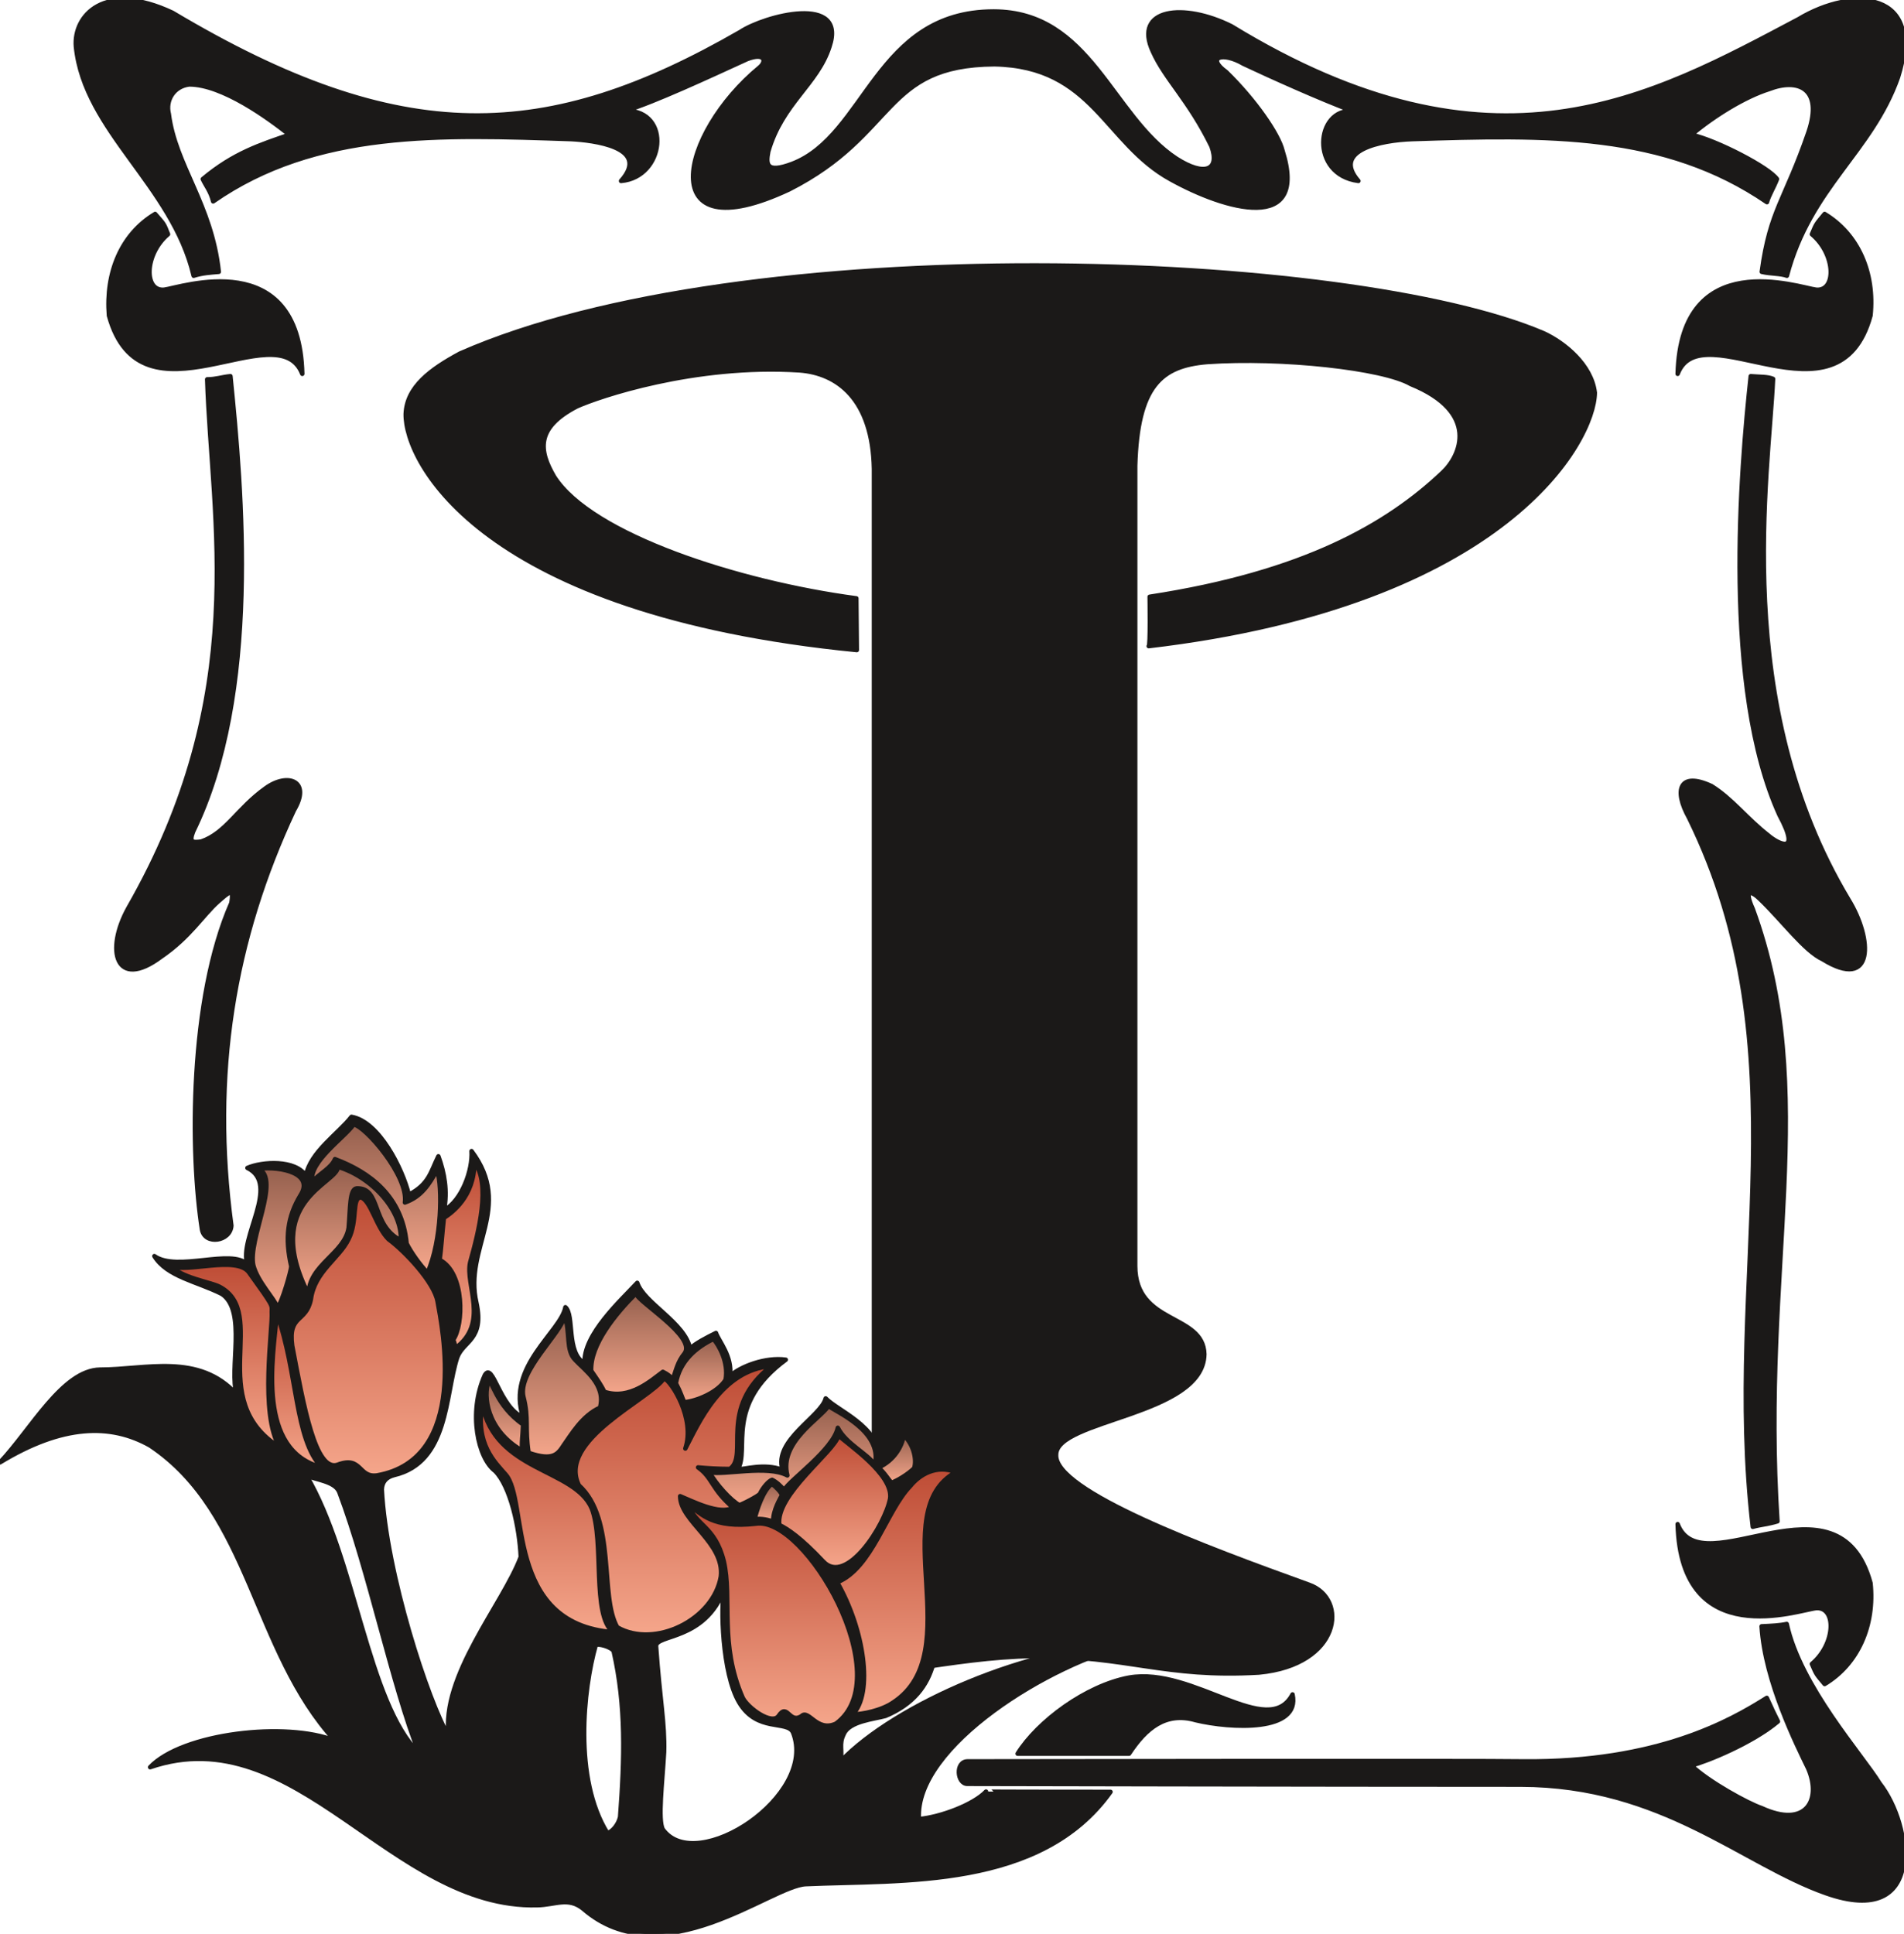 <svg xmlns="http://www.w3.org/2000/svg" xml:space="preserve" width="457.814" height="464.92" fill-rule="evenodd" stroke-linejoin="round" stroke-width="28.222" preserveAspectRatio="xMidYMid" version="1.2" viewBox="0 0 12113 12301"><defs class="ClipPathGroup"><clipPath id="a" clipPathUnits="userSpaceOnUse"><path d="M0 0h12113v12301H0z"/></clipPath></defs><g class="SlideGroup"><g class="Slide" clip-path="url(#a)"><g class="Page"><g class="com.sun.star.drawing.ClosedBezierShape"><path fill="none" d="M481-1h11634v1757H481z" class="BoundingBox"/><defs><linearGradient id="b" x1="6297" x2="6297" y1="1753" y2="0" gradientUnits="userSpaceOnUse"><stop offset="0" style="stop-color:#1b1918"/><stop offset="1" style="stop-color:#1b1918"/></linearGradient></defs><path d="m4832 429 8-7 7-8 5-8 3-7 1-4 1-4 1-3v-4l-1-3-1-3-1-3-2-3-2-3-3-2-4-2-3-1-5-2-4-1h-25l-16 3-18 5-20 7-411 186-198 83-88 34-75 25 27 1 24 4 23 6 21 7 19 10 17 11 15 13 13 15 11 15 10 17 7 18 6 19 4 19 3 20v40l-7 41-14 40-20 37-12 18-14 17-15 15-17 14-18 13-20 11-21 10-23 7-24 6-25 3 30-38 10-18 7-17 5-16 2-15v-14l-3-14-5-12-7-12-8-11-11-10-12-10-13-8-30-16-34-14-37-11-77-16-74-9-61-5-612-14-298 7-292 23-284 47-139 33-136 42-133 49-131 60-127 69-125 80-6-23-8-20-9-19-9-18-18-32-9-15-7-15 73-57 71-48 69-40 69-34 67-30 67-26 135-47-126-94-78-53-85-52-89-47-89-39-44-14-43-11-43-7-40-3-18 3-17 5-16 6-14 8-13 10-12 10-11 11-9 13-8 13-7 15-5 14-3 16-2 16v16l2 16 3 16 10 60 14 59 37 115 96 229 51 120 47 129 38 139 14 75 11 78-40 4-39 4-20 3-19 3-21 5-21 6-30-105-39-101-46-96-51-93-116-177-122-171-119-168-105-173-43-88-36-92-26-94-16-99-1-37 5-37 9-36 15-35 19-33 25-30 31-27 35-23 41-18 46-13 51-7h57l62 7 67 16 73 24 79 33 524 285 247 111 237 90 230 71 224 51 218 32 214 13 212-5 210-24 210-41 210-59 213-76 216-92 448-234 33-19 40-20 46-19 50-18 53-15 55-13 54-9 53-4h49l45 6 20 6 19 7 16 10 15 11 12 13 10 16 7 17 5 20 1 23-2 24-5 28-9 30-16 44-19 41-22 39-24 38-52 73-57 73-57 76-54 82-26 45-23 48-21 52-18 55-5 29-1 13v24l1 6 2 5 1 4 3 5 2 4 4 3 3 3 5 3 5 2 5 2 6 1 7 1h16l20-3 22-5 26-7 30-11 43-18 41-22 75-53 69-63 65-71 243-325 64-81 70-77 76-70 85-63 94-52 105-40 118-25 133-9 110 8 100 21 91 34 83 45 76 54 70 63 66 68 62 73 235 309 62 74 64 69 70 63 74 55 32 20 31 16 28 12 27 10 24 6 22 2h9l10-1 8-1 8-2 8-4 6-4 6-4 5-6 4-6 4-7 3-8 2-8 1-9v-10l-1-22-5-25-9-28-54-103-54-90-103-152-91-130-38-63-33-65-19-48-5-23-3-21-1-19 1-18 3-17 6-16 7-14 9-13 12-12 12-10 15-9 15-8 18-6 18-6 41-6 46-2 49 3 52 7 54 13 56 17 57 22 57 26 305 173 291 138 276 106 264 76 251 49 241 23 230 1 220-20 212-37 204-53 198-65 192-76 368-174 356-186 66-36 68-31 69-24 67-17 66-10 63-2 60 6 27 6 27 8 24 10 24 13 21 15 19 18 18 20 15 22 13 25 10 27 8 30 4 33 2 36-1 38-11 85-26 97-34 87-39 81-42 78-46 74-200 280-102 142-95 154-43 83-40 88-36 95-30 101-8-2-8-3-18-3-41-5-43-5-21-3-21-4 22-134 26-111 30-95 35-89 83-193 48-120 54-148 15-50 9-45 3-40-1-35-2-16-4-15-5-14-5-13-7-11-7-11-9-9-9-8-10-8-11-6-12-5-12-5-27-6-28-2-31 2-32 5-33 8-34 12-59 21-62 28-64 32-64 36-64 40-63 43-60 45-57 45 32 8 35 11 77 30 84 36 84 42 79 43 69 42 28 20 24 18 19 17 7 8 6 7-8 20-9 19-18 37-16 36-7 18-6 17-123-78-126-69-128-58-130-50-133-42-135-34-277-47-287-26-296-9-621 12-80 6-83 11-41 9-39 10-36 12-32 15-29 16-12 9-11 10-9 10-8 11-6 12-4 12-2 13v14l2 14 5 15 6 16 10 16 26 35-28-5-26-7-25-9-22-10-20-13-18-13-17-16-14-16-13-17-11-19-9-19-8-19-5-21-4-20-3-41 3-40 4-19 6-19 7-18 8-17 10-16 12-15 12-13 14-12 16-10 17-8 18-7 19-4 20-2 22 1-174-69-189-81-333-151-25-13-24-11-22-8-21-6-19-4-17-1-8 1h-6l-7 2-5 2-5 2-3 3-3 3-2 4-2 4v5l1 5 2 6 3 6 4 6 11 14 17 15 21 17 67 68 63 71 57 70 51 69 44 65 35 60 26 53 9 23 6 21 24 92 6 40 2 37-1 33-5 29-7 26-11 23-13 20-16 17-18 14-21 11-23 9-25 7-26 3-29 2-61-3-66-10-69-17-71-23-144-58-137-69-75-46-68-51-63-55-58-58-219-238-57-56-61-52-66-47-73-42-81-35-89-26-100-18-112-8-125 6-108 15-93 24-82 32-72 39-64 46-60 51-57 55-249 256-79 69-91 68-105 68-121 67-151 63-127 38-56 10-50 5-44-1-40-5-34-10-29-15-25-18-20-23-15-26-11-29-7-32-2-35 1-37 6-39 22-84 37-90 49-92 62-93 72-92 83-88 91-83Z" style="fill:url(#b)"/><path fill="none" stroke="#1B1918" d="M4832 429c46-38 36-97-79-53-251 115-589 272-772 328 295 0 247 424-30 447 193-216-181-259-318-266-826-28-1621-61-2277 396-15-64-48-102-66-142 198-166 369-219 551-282-132-105-426-320-637-320-99 12-152 101-130 188 41 325 272 574 318 1004-56 5-102 7-160 25-135-575-694-920-749-1457-17-196 180-421 614-216 1461 872 2386 829 3613 122 153-102 681-243 567 94-77 240-300 359-389 666-15 79-18 143 152 79 470-180 531-969 1281-969 617 0 749 664 1163 936 178 114 279 76 223-79-144-294-294-426-373-603-127-274 196-312 500-160 1668 1020 2671 451 3608-45 348-210 808-180 633 369-168 477-559 701-707 1263-40-15-106-12-160-25 54-396 148-453 298-890 94-280-69-343-252-272-152 48-348 168-493 290 158 35 493 208 544 282-20 53-51 101-64 147-652-447-1402-429-2256-401-203 7-513 71-343 266-312-40-272-465-35-444-211-79-526-221-696-301-135-79-239-41-110 52 183 178 333 396 358 500 168 532-365 375-711 183-421-231-492-720-1122-732-714 5-613 445-1306 796-869 407-698-356-188-776Z"/></g><g class="com.sun.star.drawing.ClosedBezierShape"><path fill="none" d="M689 1360h1236v1020H689z" class="BoundingBox"/><defs><linearGradient id="c" x1="1306" x2="1306" y1="2377" y2="1360" gradientUnits="userSpaceOnUse"><stop offset="0" style="stop-color:#1b1918"/><stop offset="1" style="stop-color:#1b1918"/></linearGradient></defs><path d="m987 1361 34 39 10 13 9 11 6 12 7 13 16 41-26 25-23 27-20 29-17 29-13 30-9 30-7 30-3 28 1 27 3 24 3 12 4 10 4 10 6 9 6 8 7 7 7 6 9 5 9 4 10 2 11 1h12l180-37 67-9 73-6h76l77 8 75 18 37 13 36 16 35 20 33 23 31 28 29 31 27 36 25 40 21 45 19 51 27 117 12 141-17-34-20-27-24-22-28-16-31-12-34-7-36-3h-39l-84 9-90 16-193 41-99 16-97 8-93-4-45-8-43-12-41-17-40-23-36-28-35-35-31-41-28-50-25-57-21-65-3-50v-50l3-49 6-48 9-47 11-45 15-45 17-42 20-41 22-39 26-38 28-35 31-33 33-30 37-28 39-26Z" style="fill:url(#c)"/><path fill="none" stroke="#1B1918" d="M987 1361c59 68 54 58 82 129-150 127-155 363-26 353 107-13 860-282 880 535-155-397-1025 373-1230-371-22-271 78-517 294-646Z"/></g><g class="com.sun.star.drawing.ClosedBezierShape"><path fill="none" d="M739 2392h1172v5495H739z" class="BoundingBox"/><defs><linearGradient id="d" x1="1325" x2="1325" y1="7885" y2="2393" gradientUnits="userSpaceOnUse"><stop offset="0" style="stop-color:#1b1918"/><stop offset="1" style="stop-color:#1b1918"/></linearGradient></defs><path d="m1466 2393 54 636 16 369v387l-24 394-55 390-41 189-51 185-62 177-74 169-5 12-3 11-2 10-1 8v10l1 2 1 3 1 2 1 2 2 1 2 2 2 1 3 1 2 1 6 1h14l8-1 19-2 29-11 27-14 25-15 24-18 47-39 45-45 95-98 55-50 63-49 26-17 27-14 25-10 25-7 23-3h11l11 1 10 1 10 3 8 3 9 4 7 5 7 6 5 7 5 7 4 9 3 9 2 10 1 10v12l-2 13-7 27-12 30-18 34-133 310-110 315-87 319-62 325-39 331-14 339 11 347 36 356-1 9-2 9-3 9-3 7-4 8-5 7-5 6-6 6-7 5-6 5-15 8-16 6-16 3-16 1-16-1-8-2-8-2-7-3-7-3-7-5-6-4-5-6-5-6-4-7-4-8-3-8-2-9-25-203-16-239-4-266 10-283 25-288 44-284 65-270 41-126 47-118 4-32v-21l-1-3-1-3-2-3-1-2h-1l-1-1h-2l-2-1-3 1h-3l-3 2-7 3-8 6-9 6-44 38-37 36-36 39-77 87-44 47-50 48-56 48-65 48-51 35-46 24-21 8-20 7-19 3-17 2h-16l-15-2-13-5-13-6-11-8-9-9-9-11-7-13-6-14-4-15-3-17-2-17v-39l5-42 10-46 15-48 21-49 26-51 135-252 112-246 92-240 73-234 56-228 41-222 45-428 6-407-16-387-44-717 20-1 19-1 18-3 18-3 35-7 18-3 20-2Z" style="fill:url(#d)"/><path fill="none" stroke="#1B1918" d="M1466 2393c74 728 191 2019-237 2896-28 71-2 71 51 64 158-54 230-211 410-339 140-102 292-48 180 140-386 823-528 1679-398 2642-6 102-169 125-187 25-76-482-81-1468 187-2077 17-102-16-69-84-10-100 89-179 226-365 353-286 213-357-41-205-313 781-1362 529-2452 500-3361 57 0 93-15 148-20Z"/></g><g class="com.sun.star.drawing.ClosedBezierShape"><path fill="none" d="M10692 2392h1174v7322h-1174z" class="BoundingBox"/><defs><linearGradient id="e" x1="11278" x2="11278" y1="9711" y2="2392" gradientUnits="userSpaceOnUse"><stop offset="0" style="stop-color:#1b1918"/><stop offset="1" style="stop-color:#1b1918"/></linearGradient></defs><path d="m11308 9677-23 7-22 5-38 7-36 7-19 4-19 5-41-591 2-578 40-1127-6-554-20-276-35-276-53-276-73-276-96-277-123-278-17-33-14-32-11-29-7-27-3-25-1-23 2-10 2-9 3-9 3-8 5-7 6-6 6-5 8-5 8-3 9-3 10-2h11l25 1 29 6 32 11 36 15 48 33 45 36 43 38 42 40 86 83 46 41 49 41 12 10 15 11 15 10 15 9 16 7 15 6 7 2 6 1h7l5-1 5-1 5-3 2-1 1-2 3-5 2-6 1-7v-8l-1-10-6-25-11-31-17-37-23-46-63-158-53-169-43-180-33-187-44-390-17-396 4-386 16-358 50-568 80 5 17 1 16 3 15 3 7 2 7 3-42 600-16 388 7 429 42 460 40 237 54 240 70 241 88 241 107 239 129 236 28 48 24 50 19 49 16 48 11 47 6 44 1 40-2 19-3 17-4 16-6 14-7 13-9 12-10 9-12 8-14 5-15 4-17 1-19-1-20-4-22-6-50-20-58-32-22-11-22-15-23-17-23-19-48-45-49-51-103-112-107-111-20-18-9-8-9-6-9-5-8-3h-3l-3-1h-3l-3 1-2 1-1 1-1 1-1 2-2 3v4l-1 4 1 5v6l3 14 5 16 18 44 71 219 54 218 39 219 26 219 20 446-11 460-51 988-11 543 20 583Z" style="fill:url(#e)"/><path fill="none" stroke="#1B1918" d="M11308 9677c-66 20-104 20-157 35-187-1597 325-3023-405-4509-101-181-60-297 142-203 133 83 222 205 359 312 61 53 216 137 74-127-367-805-246-2211-183-2792 59 5 107 2 142 17-28 612-269 2064 479 3311 157 254 165 584-163 381-115-53-252-241-397-381-53-53-109-74-48 61 428 1171 51 2279 157 3895Z"/></g><g class="com.sun.star.drawing.ClosedBezierShape"><path fill="none" d="M6099 10329h6016v1762H6099z" class="BoundingBox"/><defs><linearGradient id="f" x1="9106" x2="9106" y1="12088" y2="10329" gradientUnits="userSpaceOnUse"><stop offset="0" style="stop-color:#1b1918"/><stop offset="1" style="stop-color:#1b1918"/></linearGradient></defs><path d="m11367 10330 19 75 26 75 32 75 35 74 83 147 90 140 177 247 74 101 55 80 38 55 34 61 29 68 24 70 17 72 10 72 2 70-7 66-7 31-10 30-13 27-15 25-18 23-21 20-25 18-27 14-31 11-35 8-38 4-42-1-45-4-49-9-111-32-100-39-101-45-202-103-431-228-239-106-128-47-133-41-141-34-148-25-156-17-164-6-3521-5h-6l-6-2-5-2-5-2-5-3-4-4-4-5-4-4-3-6-3-5-5-12-3-13-1-13v-14l3-13 1-6 3-6 2-5 3-6 4-4 4-5 5-4 5-3 6-2 6-2 7-2h3544l302-9 268-31 235-47 203-58 175-66 147-68 120-66 97-59 71 150-66 50-74 47-78 44-80 40-77 35-70 28-60 22-46 14 47 41 58 42 63 42 65 40 65 36 59 31 51 24 39 15 51 21 46 14 42 7 38 2 18-1 16-3 15-4 14-5 13-7 13-7 10-9 10-9 9-11 8-11 6-13 6-13 4-14 4-15 3-31v-33l-6-35-9-37-14-37-73-154-47-104-47-117-45-127-39-133-30-136-10-67-6-67 86-5 38-4 18-3 18-3Z" style="fill:url(#f)"/><path fill="none" stroke="#1B1918" d="M11367 10330c86 396 477 829 591 1014 211 269 295 923-340 699-536-188-1041-689-1943-691-1253 0-3521-5-3521-5-66 0-78-143 2-143 0 0 3285-5 3537 0 853 8 1321-261 1547-404 25 56 53 115 71 150-160 135-450 254-551 280 111 106 363 243 447 271 282 130 383-50 297-251-71-147-275-552-297-905 63-3 114-5 160-15Z"/></g><g class="com.sun.star.drawing.ClosedBezierShape"><path fill="none" d="M10672 1360h1234v1020h-1234z" class="BoundingBox"/><defs><linearGradient id="g" x1="11288" x2="11288" y1="2377" y2="1360" gradientUnits="userSpaceOnUse"><stop offset="0" style="stop-color:#1b1918"/><stop offset="1" style="stop-color:#1b1918"/></linearGradient></defs><path d="m11608 1361-32 39-10 13-8 11-7 12-7 13-17 41 27 25 23 27 20 29 17 29 13 30 10 30 6 30 3 28v27l-3 24-3 12-4 10-4 10-6 9-6 8-7 7-7 6-9 5-9 4-10 2-11 1h-12l-181-37-67-9-73-6h-76l-77 8-75 18-37 13-36 16-35 20-33 23-31 28-29 31-27 36-25 40-22 45-18 51-28 117-12 141 16-34 21-27 24-22 27-16 31-12 33-7 37-3h38l84 9 91 16 192 41 99 16 97 8 93-4 45-8 43-12 41-17 39-23 37-28 34-35 31-41 28-50 25-57 21-65 4-50v-50l-2-49-6-48-8-47-12-45-14-45-17-42-20-41-23-39-26-38-28-35-31-33-34-30-36-28-39-26Z" style="fill:url(#g)"/><path fill="none" stroke="#1B1918" d="M11608 1361c-56 68-51 58-81 129 152 127 157 363 28 353-109-13-860-282-882 535 152-397 1024 373 1227-371 28-271-78-517-292-646Z"/></g><g class="com.sun.star.drawing.ClosedBezierShape"><path fill="none" d="M10672 9694h1234v1020h-1234z" class="BoundingBox"/><defs><linearGradient id="h" x1="11288" x2="11288" y1="10711" y2="9694" gradientUnits="userSpaceOnUse"><stop offset="0" style="stop-color:#1b1918"/><stop offset="1" style="stop-color:#1b1918"/></linearGradient></defs><path d="m11608 10712-32-39-10-13-8-11-7-12-7-13-17-40 27-25 23-27 20-29 17-29 13-30 10-30 6-30 3-28v-27l-3-25-3-11-4-11-4-10-6-9-6-8-7-7-7-6-9-5-9-4-10-3-11-1h-12l-28 5-40 8-113 23-67 9-73 6h-76l-77-7-75-18-37-13-36-16-35-19-33-24-31-27-29-31-27-36-25-40-22-45-18-51-28-117-12-141 16 34 21 28 24 21 27 17 31 11 33 8 37 3h38l84-9 91-16 192-40 99-15 97-8 93 4 45 8 43 12 41 17 39 23 37 28 34 35 31 42 28 49 25 58 21 65 4 50v49l-2 48-6 48-8 46-12 45-14 44-17 43-20 41-23 39-26 37-28 35-31 33-34 31-36 28-39 25Z" style="fill:url(#h)"/><path fill="none" stroke="#1B1918" d="M11608 10712c-56-67-51-59-81-128 152-127 157-363 28-355-109 10-860 284-882-534 152 398 1024-370 1227 375 28 266-78 514-292 642Z"/></g><g class="com.sun.star.drawing.ClosedBezierShape"><path fill="none" d="M2580 1687h7568v8993H2580z" class="BoundingBox"/><defs><linearGradient id="i" x1="6363" x2="6363" y1="10676" y2="1687" gradientUnits="userSpaceOnUse"><stop offset="0" style="stop-color:#1b1918"/><stop offset="1" style="stop-color:#1b1918"/></linearGradient></defs><path d="m7314 3796 347-64 308-76 273-88 240-99 210-107 185-114 160-119 141-123 21-22 21-26 20-28 17-32 13-34 10-36 6-37-1-39-3-20-4-20-6-20-8-20-11-20-12-20-32-40-41-40-53-38-64-37-76-34-38-19-49-18-123-33-152-28-174-23-188-16-194-10-193-1-185 8-53 6-50 8-46 12-43 16-40 19-37 24-33 29-30 34-27 39-24 46-20 53-17 59-14 66-11 75-12 174v5089l5 65 6 30 8 27 10 24 11 23 13 22 15 19 33 35 37 29 39 27 41 23 80 44 37 23 34 25 15 14 13 15 12 16 10 17 9 18 6 20 4 22 2 24-3 35-9 34-13 31-17 30-22 28-25 27-61 48-72 43-79 38-173 68-173 59-150 58-60 31-25 16-21 17-17 18-13 18-7 20-2 10-1 11 2 22 7 22 12 24 18 24 22 24 26 25 67 52 81 53 95 54 224 111 254 110 271 108 529 197 23 9 21 11 19 13 18 14 15 16 14 17 11 18 10 20 7 20 6 21 3 22 1 22v22l-4 23-5 23-7 23-10 23-12 23-15 22-16 22-41 41-51 38-60 33-71 28-82 21-92 14-209 5-183-7-166-16-157-22-324-44-185-15-211-6-197 9-192 19-379 53-379 48-193 13-197 1-72-4-65-12-58-18-50-24-43-29-19-16-17-17-15-18-13-19-12-20-9-21-8-21-5-21-4-22-2-22v-22l2-22 4-22 6-22 7-22 10-22 25-42 33-40 41-36 145-110 141-90 252-155 54-38 48-40 42-43 36-46 29-50 22-55 13-62 5-68V2984l-4-81-9-74-13-68-18-62-21-56-25-50-28-45-32-40-34-34-36-30-39-25-40-21-42-16-43-13-44-8-45-5-248-5-237 14-222 28-202 38-177 43-147 43-112 39-72 29-46 25-40 26-34 27-27 26-23 27-17 27-13 27-7 28-4 28v28l4 28 7 29 10 30 13 30 32 61 53 69 67 67 82 65 94 63 105 60 115 58 255 107 279 95 292 79 295 64 286 47 3 329-426-53-383-67-343-80-305-91-268-100-234-107-202-112-171-114-144-116-118-114-94-111-71-106-53-99-34-89-19-78-4-35-1-30 3-32 6-30 10-29 12-28 15-27 17-26 21-24 22-24 24-23 26-22 58-42 63-39 68-38 362-139 402-117 437-97 465-77 984-100 1013-31 985 31 904 87 767 135 315 84 261 95 51 26 53 34 51 39 25 23 24 23 23 25 21 26 19 28 17 28 15 30 11 31 9 32 6 33-2 31-5 35-22 80-39 94-57 104-76 112-98 118-121 123-147 124-172 123-202 121-231 116-263 109-296 100-332 88-368 75-407 59h1v-1l1-2 1-4v-5l3-34 1-109-1-159Z" style="fill:url(#i)"/><path fill="none" stroke="#1B1918" d="M7314 3796c980-150 1513-457 1864-790 114-106 239-383-203-563-176-102-821-173-1296-140-292 25-442 150-457 660v5089c0 378 434 300 440 562-6 391-945 414-943 640-13 231 953 590 1608 826 254 89 203 510-318 559-601 35-828-105-1435-105-531 8-1006 160-1537 143-404 0-503-348-264-534 386-322 787-371 787-757V2984c-8-448-234-610-473-628-670-43-1282 168-1417 229-264 137-241 282-145 447 237 373 1179 675 1923 774l3 329c-2388-235-2875-1195-2870-1502 7-173 160-284 345-384 1806-796 5663-656 6895-129 132 61 304 201 325 378-3 308-562 1344-2838 1612 11 7 6-314 6-314Z"/></g><g class="com.sun.star.drawing.ClosedBezierShape"><path fill="none" d="M-1 7103h7210v5202H-1z" class="BoundingBox"/><defs><linearGradient id="j" x1="3603" x2="3603" y1="12302" y2="7104" gradientUnits="userSpaceOnUse"><stop offset="0" style="stop-color:#1b1918"/><stop offset="1" style="stop-color:#1b1918"/></linearGradient></defs><path d="m2789 7355 14 40 11 42 10 41 6 43 4 43 1 44-3 45-7 45 21-13 20-16 18-18 18-21 16-22 15-24 13-26 12-26 11-27 9-28 8-27 6-28 5-26 2-26 2-25-1-23 44 66 31 64 21 62 11 61 3 59-4 58-8 58-12 58-57 231-8 60-4 61 3 62 11 65 7 42 4 37v32l-3 28-6 25-8 22-10 19-11 17-12 16-13 15-27 28-13 15-11 15-10 17-9 19-100 435-19 54-24 51-27 48-33 44-39 38-22 18-24 15-26 15-27 12-61 19-9 3-9 3-8 3-7 4-7 4-6 5-6 5-5 5-5 6-4 7-3 6-3 7-2 8-2 8-1 8-1 9 21 212 39 228 52 234 62 229 67 215 67 189 63 155 29 61 26 48-5-73 5-74 13-75 20-76 27-77 32-76 75-151 165-289 72-131 30-61 24-58-5-74-10-77-15-79-18-78-23-73-27-66-15-30-15-26-17-24-18-20-10-8-10-10-19-22-17-26-15-30-14-33-12-36-10-39-7-41-5-43-2-45 1-45 4-46 7-47 11-47 14-46 18-45 5-8 4-5 3-2 2-1 3-1h7l2 1 3 1 5 4 5 5 10 15 11 19 25 48 29 55 17 29 19 27 20 25 23 22 24 19 13 8 14 6-15-59-6-57 3-55 10-53 16-50 22-48 25-46 28-45 117-157 24-35 21-33 15-32 5-15 4-15 5 5 5 7 4 7 3 8 6 19 4 22 12 105 8 55 6 27 8 26 11 23 6 11 7 10 8 9 9 9 9 7 11 7v-17l1-18 6-35 12-36 15-36 19-36 22-36 51-70 56-66 57-62 96-100 4 12 6 12 15 24 19 24 21 24 51 49 56 51 55 52 26 26 23 28 21 28 17 28 14 30 4 15 4 15 15-12 17-13 20-13 21-13 45-25 47-23 4 10 6 12 14 26 17 29 17 33 15 37 7 19 5 20 4 21 2 22v22l-2 23 13-11 16-12 17-11 19-11 42-19 47-18 49-13 51-9 26-2 25-1 25 1 25 2-67 54-55 54-45 53-35 52-26 51-20 50-14 49-8 47-5 44-3 43-2 78-2 35-4 32-7 29-5 13-7 12h18l25-4 68-9 41-2 21-1 22 2 23 2 22 4 23 5 22 8-5-18-2-17-1-17 1-17 3-16 4-17 13-32 18-32 22-30 24-30 27-29 107-107 22-24 19-24 14-23 5-11 3-11 17 15 20 16 48 33 55 37 56 42 28 23 26 24 24 27 22 28 19 31 15 32 11 35 6 38 5 2 5 1h6l5-1 6-2 6-3 6-3 6-4 11-10 12-12 12-14 11-16 10-16 10-17 9-17 7-17 6-16 5-15 3-13 1-12 10 7 10 10 11 12 11 13 11 15 11 17 20 36 8 19 8 19 6 19 5 20 4 19 1 19-1 17-3 17 14-10 16-8 17-7 19-6 20-4 21-3 22-1 21 1 21 3 21 4 20 6 18 7 17 10 16 12 13 13 6 8 5 8-48 24-41 28-34 32-28 36-23 39-17 42-13 46-8 48-6 102 3 110 23 233 10 119 5 117-6 114-20 109-17 51-22 49-27 47-33 44-41 40-47 38-55 34-63 30-146 34-20 7-18 7-18 8-17 9-15 11-12 11-6 7-5 6-4 8-4 7-6 12-4 11-3 11-2 11-1 10-1 10v20l1 41-1 23-2 13-2 13 71-68 82-68 92-68 101-65 224-126 248-112 261-97 266-75 264-49 127-14 124-6-102 27-108 36-228 95-230 124-220 146-101 79-92 82-83 85-71 87-56 89-42 88-14 45-9 44-5 43v44l55-8 60-13 61-18 60-22 58-26 53-27 23-15 22-15 19-15 16-16h9l25 1h90l272 1h396l-88 109-98 94-105 80-113 67-118 56-124 46-128 36-131 28-267 37-267 18-500 16-22 3-25 5-57 19-140 63-169 79-189 76-101 32-102 24-104 14-105 2-103-12-52-13-50-16-51-22-49-27-48-32-48-38-18-13-17-10-18-8-17-6-17-3-17-2h-18l-17 1-36 4-37 6-40 5-42 3-86-1-84-9-163-34-158-56-153-72-150-86-146-94-289-198-289-184-147-77-150-61-154-41-78-12-80-6-81 2-83 9-85 17-86 25 44-39 53-35 61-32 69-29 74-25 80-21 168-31 173-15 86-1 83 3 80 8 75 11 69 17 62 21-93-111-82-117-74-121-66-126-230-518-116-253-64-122-71-116-79-110-89-104-100-95-113-85-48-25-49-21-51-18-52-13-53-10-55-5-57-2-58 4-60 7-61 12-64 17-65 22-68 27-69 32-145 80 74-85 75-95 154-192 80-85 40-37 41-32 42-26 43-20 22-8 22-5 22-4 22-1 111-4 114-9 114-7 114-1 56 4 56 8 54 12 53 18 52 23 50 31 49 37 46 46-8-32-4-36-2-83 8-188-1-92-5-44-7-41-11-38-8-17-8-16-10-15-11-14-13-12-14-11-61-28-62-25-121-48-56-27-26-15-25-16-23-18-21-19-18-21-17-24 14 9 15 7 17 6 17 5 37 7 40 3h42l43-3 88-8 86-9 41-2h38l35 3 31 7 14 5 13 6 11 8 10 9-4-16-3-17-1-18v-19l5-40 9-42 53-179 11-44 9-43 4-41-1-39-3-18-5-17-6-16-9-16-11-14-13-13-16-12-19-10 19-7 21-7 24-6 25-4 26-4 27-2h27l28 1 27 2 26 5 25 6 24 9 22 10 20 13 9 8 8 8 7 9 7 9 7-28 10-27 13-27 16-26 17-25 19-24 43-48 89-88 41-42 35-40 16 4 16 5 32 14 31 20 30 24 29 28 28 31 26 34 25 37 45 77 38 78 29 76 20 67 23-13 20-12 19-14 15-13 15-15 12-14 11-15 10-15 17-31 15-33 31-69Zm-840 2030 11 5 13 5 29 9 63 18 30 12 15 7 13 8 11 9 11 10 4 6 4 5 3 7 3 6 70 200 66 213 125 446 122 432 62 196 63 175-59-67-54-80-49-91-46-100-82-224-76-245-155-508-90-239-51-112-56-103Zm2268 2252-3-6-2-7-5-17-2-21-2-24-1-56 3-65 20-297v-68l-2-66-12-140-37-397v-7l1-3 1-3 4-6 5-6 7-5 9-5 20-9 121-44 36-16 37-21 37-24 36-30 34-36 32-43 29-50 25-58-4 23-4 30-3 78 1 94 7 105 13 109 20 106 13 50 15 46 17 43 19 37 22 33 24 28 25 22 26 18 26 13 26 11 26 8 26 6 89 17 18 5 8 4 7 4 6 4 5 6 5 6 4 7 12 38 7 38 3 39-3 39-7 39-11 38-15 38-18 38-46 73-58 69-66 64-72 57-77 48-79 39-79 28-77 16-37 3h-36l-34-4-32-8-30-13-27-16-24-21-22-25Zm-427-1172 1-1 2-1 2-1h3l6-1 7 1h8l9 2 18 5 19 6 9 4 8 4 7 5 6 5 5 5 2 2 2 3 26 130 18 129 11 129 6 129v131l-3 132-17 275-2 9-3 8-3 9-4 8-5 8-4 8-5 8-6 7-6 7-6 6-6 6-6 5-6 5-6 3-7 3-6 2-37-67-31-72-26-76-20-79-15-81-10-82-9-166 6-163 16-154 24-138 28-117Z" style="fill:url(#j)"/><path fill="none" stroke="#1B1918" d="M2789 7355c39 107 59 221 36 343 114-61 183-257 175-376 269 358-51 615 31 965 51 237-82 240-122 347-79 241-54 668-402 749-50 13-76 43-78 91 28 536 294 1349 426 1571-53-384 346-842 458-1141-8-188-66-450-163-547-109-81-173-370-66-609 51-92 94 206 244 267-109-323 241-544 269-700 59 51 3 291 122 357-10-183 234-403 335-512 41 127 305 255 336 418 35-33 104-69 165-99 18 53 106 150 89 274 66-61 226-122 355-104-391 289-228 571-305 696 36 5 166-41 285 5-61-188 246-340 274-455 79 81 329 173 347 381 53 26 142-129 142-185 51 33 135 173 112 259 68-56 236-56 287 33-554 231 211 1232-508 1532-71 20-230 33-265 115-33 66-6 101-21 175 347-364 1213-740 1860-748-523 117-1391 652-1361 1114 140-13 348-92 427-175 0 2 792 2 792 2-444 622-1323 559-1939 587-221 10-914 592-1415 157-96-78-177-25-294-23-925 23-1532-1197-2462-878 205-216 867-293 1177-168-525-573-535-1449-1177-1878-252-142-557-135-955 107 198-209 398-587 637-590 292 0 627-109 869 158-51-158 66-532-94-639-160-81-348-109-430-241 145 102 493-51 592 53-58-167 214-510 0-614 94-41 306-54 372 50 28-152 208-269 290-375 175 30 325 330 365 495 130-66 140-148 188-244Zm0 0Z"/><path fill="none" stroke="#1B1918" d="M1949 9385c56 28 183 36 210 107 191 508 336 1229 508 1662-330-323-406-1240-718-1769Zm0 0Zm2268 2252c-33-59-3-300 8-493 5-186-26-321-51-671-8-79 312-33 434-366-25 104-15 536 94 721 114 194 307 112 343 192 160 401-615 912-828 617Zm0 0Zm-427-1172c13-13 99 10 114 38 79 348 69 679 41 1055-10 46-48 94-81 102-216-346-153-918-74-1195Z"/></g><g class="com.sun.star.drawing.ClosedBezierShape"><path fill="none" d="M1984 7152h820v946h-820z" class="BoundingBox"/><defs><linearGradient id="k" x1="2393" x2="2393" y1="8095" y2="7152" gradientUnits="userSpaceOnUse"><stop offset="0" style="stop-color:#f5a68b"/><stop offset="1" style="stop-color:#95604e"/></linearGradient></defs><path d="m2249 7153 8 1 8 4 10 4 10 7 23 17 26 23 56 59 59 72 53 79 24 41 19 41 16 40 11 38 6 37v17l-2 16 20-7 17-9 17-9 16-10 14-11 14-11 13-13 12-13 23-28 21-30 19-32 19-34 7 23 5 28 7 68 2 82-4 90-9 94-16 95-22 91-14 43-17 40-18-20-19-23-19-23-18-25-17-25-16-24-14-24-12-22-7-55-11-52-15-48-19-45-22-42-24-39-28-37-30-33-32-31-34-29-36-26-38-24-78-42-82-34-4 10-6 10-7 9-8 9-17 18-20 16-42 34-21 18-20 19-1-12v-12l2-12 2-13 9-25 13-25 16-25 19-25 43-50 94-91 39-39 15-18 12-16Z" style="fill:url(#k)"/><path fill="none" stroke="#1B1918" d="M2249 7153c71 5 351 327 327 496 105-37 154-115 205-207 35 109 30 448-61 654-49-51-105-130-133-186-28-303-237-455-456-537-23 56-94 89-145 143-22-127 209-282 263-363Z"/></g><g class="com.sun.star.drawing.ClosedBezierShape"><path fill="none" d="M2796 7393h277v1185h-277z" class="BoundingBox"/><defs><linearGradient id="l" x1="2933" x2="2933" y1="8576" y2="7394" gradientUnits="userSpaceOnUse"><stop offset="0" style="stop-color:#f5a68b"/><stop offset="1" style="stop-color:#be4c35"/></linearGradient></defs><path d="m3018 7394 9 13 9 14 14 31 10 34 6 37 4 40v41l-5 87-14 90-18 89-42 160-4 28-1 30 3 32 4 34 11 70 9 74 2 37-1 37-6 36-9 36-16 35-21 34-29 32-37 31v-5l-1-5-1-10-2-9-2-8-3-7-2-5-2-5 6-9 6-11 10-25 9-29 6-32 5-36 3-37v-39l-2-39-6-40-7-38-11-37-14-35-18-31-20-28-12-13-13-11-13-10-15-8 7-57 6-63 14-147 23-16 29-22 16-15 16-16 16-18 16-20 16-23 14-24 13-27 12-30 9-31 8-35 4-36 2-40Z" style="fill:url(#l)"/><path fill="none" stroke="#1B1918" d="M3018 7394c107 134 26 447-27 636-33 144 124 388-95 546 0-28-13-54-13-54 67-91 75-426-86-508 10-72 15-158 27-267 51-33 194-135 194-353Z"/></g><g class="com.sun.star.drawing.ClosedBezierShape"><path fill="none" d="M1607 7430h328v889h-328z" class="BoundingBox"/><defs><linearGradient id="m" x1="1770" x2="1770" y1="8317" y2="7431" gradientUnits="userSpaceOnUse"><stop offset="0" style="stop-color:#f5a68b"/><stop offset="1" style="stop-color:#95604e"/></linearGradient></defs><path d="m1645 7434 29-2 30-1 30 1 29 2 29 4 27 6 26 8 23 9 21 12 9 6 8 7 7 7 7 8 5 8 4 8 2 10 2 9v10l-1 11-3 11-4 12-6 12-8 12-27 51-12 26-10 26-9 26-7 26-6 27-4 27-3 28-1 28 1 58 7 62 13 66v7l-2 10-7 30-23 80-14 44-14 39-14 32-7 12-3 4-3 4-4-11-7-13-18-27-45-65-24-35-23-38-10-19-9-20-7-19-7-20-2-16-2-17 1-38 5-41 8-45 47-188 19-90 6-41 1-38-1-18-2-16-3-15-5-14-7-12-9-11-10-9-13-7Z" style="fill:url(#m)"/><path fill="none" stroke="#1B1918" d="M1645 7434c151-17 355 33 266 170-82 136-100 270-58 451 0 25-57 227-87 262-21-58-126-162-154-267-37-166 176-548 33-616Z"/></g><g class="com.sun.star.drawing.ClosedBezierShape"><path fill="none" d="M1863 7421h690v814h-690z" class="BoundingBox"/><defs><linearGradient id="n" x1="2207" x2="2207" y1="8232" y2="7421" gradientUnits="userSpaceOnUse"><stop offset="0" style="stop-color:#f5a68b"/><stop offset="1" style="stop-color:#95604e"/></linearGradient></defs><path d="m2150 7422 41 14 39 17 39 21 37 22 36 26 33 27 32 30 29 31 26 32 24 34 20 35 17 35 13 36 9 36 5 36v36l-33-20-27-23-23-24-19-27-16-27-13-28-22-55-20-50-11-22-13-19-7-8-8-8-9-6-10-5-11-4-11-3-13-2h-15l-4 1-4 1-3 2-4 3-3 3-3 4-2 5-3 5-4 11-3 14-5 32-13 170-7 30-11 28-15 26-17 25-20 24-21 23-46 47-44 47-20 25-17 26-15 27-12 30-7 31-3 34-48-106-31-96-16-85-4-76 3-35 5-33 7-31 10-29 24-52 30-46 33-41 35-35 67-58 29-25 23-22 8-11 7-10 4-10 1-5v-5Z" style="fill:url(#n)"/><path fill="none" stroke="#1B1918" d="M2150 7422c218 66 410 279 400 468-192-98-122-336-281-331-46 5-40 127-51 251-25 164-255 235-255 423-304-596 187-705 187-811Z"/></g><g class="com.sun.star.drawing.ClosedBezierShape"><path fill="none" d="M1854 7616h979v1772h-979z" class="BoundingBox"/><defs><linearGradient id="o" x1="2342" x2="2342" y1="9385" y2="7616" gradientUnits="userSpaceOnUse"><stop offset="0" style="stop-color:#f5a68b"/><stop offset="1" style="stop-color:#be4c35"/></linearGradient></defs><path d="m2298 7617 6 3 5 3 6 4 5 5 10 11 10 14 20 33 19 39 20 41 21 42 12 19 12 19 14 17 14 16 42 33 47 43 49 50 49 55 44 56 38 57 16 27 12 27 9 25 6 24 16 88 19 136 11 167v90l-6 91-14 91-22 88-32 83-21 39-23 38-26 35-30 32-33 30-37 26-41 23-45 20-49 16-53 12-21 1h-9l-9-2-8-2-7-2-7-3-7-4-12-8-11-10-21-20-11-10-11-8-13-7-8-3-7-2-9-1-9-1h-9l-11 1-23 4-27 9-13 3-13 1-12-2-12-5-12-7-11-9-11-12-11-13-20-33-20-40-18-47-17-53-33-119-30-134-56-287-3-35-1-29 2-25 5-21 7-17 8-15 10-13 10-11 23-22 12-12 11-14 11-15 9-19 8-22 7-26 6-32 8-30 12-28 13-26 15-25 16-24 36-45 74-85 33-42 14-21 12-23 10-22 8-23 7-23 5-23 6-46 4-41 4-36 3-16 3-13 3-5 2-5 3-4 4-3 4-3 4-2 5-1h6Z" style="fill:url(#o)"/><path fill="none" stroke="#1B1918" d="M2298 7617c62 22 95 188 174 266 102 74 292 275 312 397 28 157 206 1001-386 1105-120 16-95-127-250-68-142 48-216-374-289-757-27-202 89-143 119-296 23-175 180-259 239-381 61-117 18-270 81-266Z"/></g><g class="com.sun.star.drawing.ClosedBezierShape"><path fill="none" d="M1091 8044h690v1164h-690z" class="BoundingBox"/><defs><linearGradient id="p" x1="1435" x2="1435" y1="9205" y2="8044" gradientUnits="userSpaceOnUse"><stop offset="0" style="stop-color:#f5a68b"/><stop offset="1" style="stop-color:#be4c35"/></linearGradient></defs><path d="m1092 8052 9 4 10 3 24 4 28 1 32-1 147-13 76-5h36l33 3 31 6 14 4 13 5 12 6 11 8 9 8 8 10 90 126 25 38 17 26 5 10 3 8 3 7 1 7v53l-1 34-6 91-14 241v132l10 129 9 59 13 56 17 50 22 44-43-29-37-31-33-31-29-33-24-34-21-35-17-35-14-36-20-74-11-75-3-75v-74l4-143-1-67-7-63-6-29-8-28-11-26-14-25-16-23-21-20-24-19-28-17-12-5-14-6-37-11-90-27-46-17-22-9-21-10-19-10-17-12-14-12-6-6-5-7Z" style="fill:url(#p)"/><path fill="none" stroke="#1B1918" d="M1092 8052c88 48 415-68 493 43 159 221 144 203 144 249 7 111-79 648 50 862-483-303-61-855-384-1022-54-28-253-59-303-132Z"/></g><g class="com.sun.star.drawing.ClosedBezierShape"><path fill="none" d="M3760 8226h608v642h-608z" class="BoundingBox"/><defs><linearGradient id="q" x1="4063" x2="4063" y1="8865" y2="8226" gradientUnits="userSpaceOnUse"><stop offset="0" style="stop-color:#f5a68b"/><stop offset="1" style="stop-color:#95604e"/></linearGradient></defs><path d="m3845 8853-7-14-8-15-19-30-50-75 1-31 4-33 8-32 11-33 13-33 16-33 39-65 45-63 48-61 51-57 49-51 1 3 1 2 4 7 13 15 19 19 25 21 124 104 61 57 26 29 21 28 8 13 7 14 5 13 4 12 1 12-1 12-4 11-6 10-15 20-12 20-10 20-9 20-28 83-14-13-7-6-6-5-7-5-8-5-10-6-12-6-66 50-42 28-45 26-25 11-25 10-26 7-27 6-28 2-29-1-29-4-30-8Z" style="fill:url(#q)"/><path fill="none" stroke="#1B1918" d="M3845 8853c-18-38-44-76-84-134-7-166 156-363 285-492 8 53 387 275 309 382-44 53-54 107-74 163-23-20-28-28-64-46-74 54-211 181-372 127Z"/></g><g class="com.sun.star.drawing.ClosedBezierShape"><path fill="none" d="M1730 8356h317v979h-317z" class="BoundingBox"/><defs><linearGradient id="r" x1="1888" x2="1888" y1="9333" y2="8357" gradientUnits="userSpaceOnUse"><stop offset="0" style="stop-color:#f5a68b"/><stop offset="1" style="stop-color:#be4c35"/></linearGradient></defs><path d="m1762 8357 43 142 33 143 51 275 27 126 31 114 20 51 22 47 26 41 30 37-37-11-34-14-31-17-29-19-26-21-24-23-21-25-19-27-32-58-24-64-18-68-11-72-6-73-2-75 6-148 25-261Z" style="fill:url(#r)"/><path fill="none" stroke="#1B1918" d="M1762 8357c133 373 112 796 283 976-411-107-311-684-283-976Z"/></g><g class="com.sun.star.drawing.ClosedBezierShape"><path fill="none" d="M3325 8368h501v899h-501z" class="BoundingBox"/><defs><linearGradient id="s" x1="3575" x2="3575" y1="9265" y2="8369" gradientUnits="userSpaceOnUse"><stop offset="0" style="stop-color:#f5a68b"/><stop offset="1" style="stop-color:#95604e"/></linearGradient></defs><path d="m3593 8369 6 20 4 21 7 40 6 78 4 35 4 17 4 16 5 15 7 14 8 13 11 12 55 54 31 32 15 17 15 18 13 19 12 21 10 21 7 22 5 23 2 25-2 25-5 27-21 10-20 12-19 14-19 14-33 32-30 33-26 34-24 32-37 55-14 21-7 9-8 9-8 9-9 8-10 6-11 6-12 4-15 2-16 1h-18l-20-3-23-5-26-7-28-9-7-56-4-49-2-82-1-38-2-39-7-43-10-49-3-15-1-16 1-16 2-17 9-34 14-35 18-36 21-36 48-72 99-135 20-30 16-27 12-25 4-11 3-11Z" style="fill:url(#s)"/><path fill="none" stroke="#1B1918" d="M3593 8369c36 109 5 220 66 281 59 64 198 158 158 304-115 51-186 177-229 236-37 56-65 107-225 51-25-163 3-216-33-356-39-161 244-407 263-516Z"/></g><g class="com.sun.star.drawing.ClosedBezierShape"><path fill="none" d="M4299 8516h323v405h-323z" class="BoundingBox"/><defs><linearGradient id="t" x1="4460" x2="4460" y1="8919" y2="8517" gradientUnits="userSpaceOnUse"><stop offset="0" style="stop-color:#f5a68b"/><stop offset="1" style="stop-color:#95604e"/></linearGradient></defs><path d="m4539 8517 7 8 7 10 15 23 16 29 14 33 6 17 6 19 4 19 4 20 2 20v21l-1 20-3 21-10 15-13 14-13 14-16 13-16 12-18 11-36 20-38 17-38 13-35 9-15 2-15 2-10-23-10-26-14-33-19-38 6-26 7-25 9-24 11-22 12-21 13-20 14-19 16-18 17-16 17-16 37-29 39-25 41-21Z" style="fill:url(#t)"/><path fill="none" stroke="#1B1918" d="M4539 8517c34 38 98 149 77 260-50 81-189 137-263 142-13-28-23-64-53-120 25-143 130-229 239-282Z"/></g><g class="com.sun.star.drawing.ClosedBezierShape"><path fill="none" d="M3660 8688h1249v1711H3660z" class="BoundingBox"/><defs><linearGradient id="u" x1="4284" x2="4284" y1="10397" y2="8689" gradientUnits="userSpaceOnUse"><stop offset="0" style="stop-color:#f5a68b"/><stop offset="1" style="stop-color:#be4c35"/></linearGradient></defs><path d="m4907 8689-59 51-46 51-37 51-27 51-20 50-13 49-9 47-4 46-4 158-4 31-4 15-5 13-5 12-8 11-9 10-10 9-55-1-54-2-50-3-43-4 16 12 14 13 13 13 12 13 20 28 19 29 21 32 27 35 34 38 46 42-8 5-8 3-9 3-10 2-20 2h-22l-22-3-24-4-49-14-49-17-45-18-70-31v15l3 15 4 15 5 14 14 29 17 29 45 58 50 60 49 62 22 32 19 34 16 34 10 37 6 37v20l-1 20-13 50-19 48-26 45-31 42-36 39-41 35-44 30-47 27-50 21-51 16-51 11-53 5-51-1-51-8-49-15-46-22-19-40-15-47-11-51-8-56-23-250-16-130-13-63-16-61-22-58-27-54-34-49-19-23-21-21-12-27-7-26-3-27 1-26 3-26 7-26 10-25 13-25 33-50 40-48 47-47 52-44 109-85 106-76 87-67 33-29 13-14 10-13 4 3 6 3 12 12 14 15 14 19 16 23 15 26 15 29 13 31 13 33 11 34 9 36 5 37 3 37-1 37-5 36-9 36 76-146 50-84 28-42 31-41 34-40 37-37 40-34 43-31 46-26 50-21 54-15 58-8Z" style="fill:url(#u)"/><path fill="none" stroke="#1B1918" d="M4907 8689c-344 269-140 568-264 655-72 0-151-5-202-10 94 66 84 137 222 255-79 53-267-44-336-72 0 161 283 295 259 511-46 274-419 460-659 323-114-198-5-686-244-903-141-287 451-546 542-681 49 21 199 259 135 447 84-160 229-500 547-525Z"/></g><g class="com.sun.star.drawing.ClosedBezierShape"><path fill="none" d="M3094 8786h236v442h-236z" class="BoundingBox"/><defs><linearGradient id="v" x1="3211" x2="3211" y1="9225" y2="8786" gradientUnits="userSpaceOnUse"><stop offset="0" style="stop-color:#f5a68b"/><stop offset="1" style="stop-color:#95604e"/></linearGradient></defs><path d="M3108 8788h1l1-1h3l2 1 2 2 2 3 3 4 5 10 34 66 26 44 17 24 19 24 21 25 25 24 28 24 31 23-6 89-1 28-1 48-40-26-35-27-31-29-27-29-23-31-19-31-16-31-12-31-10-30-6-30-4-28-2-27 1-26 2-23 4-21 6-18Z" style="fill:url(#v)"/><path fill="none" stroke="#1B1918" d="M3108 8788c23-17 44 152 220 273-5 104-8 78-8 165-226-132-246-349-212-438Z"/></g><g class="com.sun.star.drawing.ClosedBezierShape"><path fill="none" d="M3058 8930h844v1454h-844z" class="BoundingBox"/><defs><linearGradient id="w" x1="3479" x2="3479" y1="10381" y2="8930" gradientUnits="userSpaceOnUse"><stop offset="0" style="stop-color:#f5a68b"/><stop offset="1" style="stop-color:#be4c35"/></linearGradient></defs><path d="m3068 8931 20 76 29 66 36 57 42 51 48 43 52 39 55 34 56 32 112 57 104 58 45 32 40 35 18 19 16 21 13 22 11 23 14 43 10 47 12 107 11 235 7 114 6 53 8 49 11 44 15 38 8 17 10 15 11 13 12 11-120-18-53-15-49-19-45-22-41-25-37-27-34-30-30-33-27-35-46-74-36-79-28-83-22-85-17-83-27-157-13-70-15-61-19-50-11-21-14-17-57-67-31-41-14-24-14-25-12-28-10-29-9-32-6-35-3-37-1-40 3-43 6-46Z" style="fill:url(#w)"/><path fill="none" stroke="#1B1918" d="M3068 8931c79 431 588 408 697 665 81 212-2 679 135 786-695-54-535-839-684-1004-67-77-193-193-148-447Z"/></g><g class="com.sun.star.drawing.ClosedBezierShape"><path fill="none" d="M4513 8942h1061v634H4513z" class="BoundingBox"/><defs><linearGradient id="x" x1="5042" x2="5042" y1="9573" y2="8942" gradientUnits="userSpaceOnUse"><stop offset="0" style="stop-color:#f5a68b"/><stop offset="1" style="stop-color:#95604e"/></linearGradient></defs><path d="m5566 9317-10-14-13-13-28-26-66-54-34-28-33-30-15-16-14-17-12-18-11-19-4 13-5 14-13 28-18 28-21 29-51 58-56 56-108 100-41 40-15 16-10 14-8-10-9-10-9-9-10-9-9-8-10-7-11-6-10-6-4 2-4 2-5 3-5 4-10 9-11 11-11 13-10 15-10 15-8 16-4 4-6 4-14 9-18 11-19 11-39 19-17 8-13 5-10-6-12-8-24-20-27-25-27-28-26-30-25-32-22-31-17-29 19 3 24 1 56-2 136-10 72-3 70 2 33 4 31 5 29 9 25 11-4-20-3-19v-18l1-19 6-36 11-34 15-33 19-32 22-30 24-28 51-53 49-46 42-40 17-18 12-16 4 3 6 4 15 10 43 25 55 34 57 42 28 24 26 27 22 29 19 31 15 33 5 17 3 18 2 18v19l-1 20-4 20Z" style="fill:url(#x)"/><path fill="none" stroke="#1B1918" d="M5566 9317c-51-74-183-132-236-235-31 141-303 329-342 396-22-28-48-51-76-65-20 6-58 47-78 90-18 18-102 61-130 71-53-28-150-134-190-209 93 20 368-48 495 20-54-210 209-361 262-442 36 33 346 157 295 374Z"/></g><g class="com.sun.star.drawing.ClosedBezierShape"><path fill="none" d="M5587 9128h237v306h-237z" class="BoundingBox"/><defs><linearGradient id="y" x1="5705" x2="5705" y1="9431" y2="9128" gradientUnits="userSpaceOnUse"><stop offset="0" style="stop-color:#f5a68b"/><stop offset="1" style="stop-color:#95604e"/></linearGradient></defs><path d="m5749 9129 13 13 11 13 10 14 9 15 7 15 7 14 5 15 4 15 3 15 2 14 2 13v13l-1 12-1 11-2 10-3 9-16 14-18 15-19 13-20 13-19 12-19 10-18 9-15 6-8-10-8-11-20-26-11-13-11-13-12-13-13-11 18-9 18-10 16-11 15-12 13-12 13-13 12-14 10-13 10-15 8-14 7-14 7-14 5-15 4-13 3-14 2-13Z" style="fill:url(#y)"/><path fill="none" stroke="#1B1918" d="M5749 9129c71 66 83 168 66 211-39 38-107 79-144 92-20-23-48-69-83-97 101-45 153-138 161-206Z"/></g><g class="com.sun.star.drawing.ClosedBezierShape"><path fill="none" d="M4956 9130h711v841h-711z" class="BoundingBox"/><defs><linearGradient id="z" x1="5311" x2="5311" y1="9969" y2="9131" gradientUnits="userSpaceOnUse"><stop offset="0" style="stop-color:#f5a68b"/><stop offset="1" style="stop-color:#be4c35"/></linearGradient></defs><path d="m5335 9131 193 163 55 58 25 30 21 30 17 31 12 30 4 15 2 15 1 15-2 14-8 34-13 39-18 41-21 43-24 43-26 43-29 41-31 39-32 35-33 30-34 23-16 9-17 8-17 5-16 3-16 1-16-2-15-5-15-7-15-10-14-13-51-53-46-44-40-37-36-30-32-24-28-18-24-15-22-11-1-18 1-19 3-19 5-19 15-40 21-40 26-41 31-41 68-80 134-146 27-31 22-29 16-25 6-11 3-10Z" style="fill:url(#z)"/><path fill="none" stroke="#1B1918" d="M5335 9131c53 53 350 248 328 401-33 171-280 557-426 400-144-153-226-206-279-232-27-191 350-465 377-569Z"/></g><g class="com.sun.star.drawing.ClosedBezierShape"><path fill="none" d="M5325 9346h758v1561h-758z" class="BoundingBox"/><defs><linearGradient id="A" x1="5703" x2="5703" y1="10905" y2="9347" gradientUnits="userSpaceOnUse"><stop offset="0" style="stop-color:#f5a68b"/><stop offset="1" style="stop-color:#be4c35"/></linearGradient></defs><path d="m5425 10905 12-13 11-15 9-17 9-18 14-39 9-44 6-48 2-52-2-55-5-57-10-60-12-60-35-124-48-122-28-59-31-57 40-20 38-26 35-31 32-35 31-38 29-42 54-89 100-181 51-82 27-36 28-32 12-14 12-13 14-12 15-13 15-11 17-10 17-9 18-8 19-7 20-5 20-3 21-1 22 1 22 3 23 5 23 8-40 25-34 29-29 32-24 35-20 39-17 40-21 89-11 97-2 103 10 218 9 220-4 107-13 103-25 96-17 45-22 42-27 41-31 37-37 35-42 31-15 10-16 9-34 16-35 13-37 11-35 8-33 6-29 3-25 1Z" style="fill:url(#A)"/><path fill="none" stroke="#1B1918" d="M5425 10905c132-135 73-541-99-840 223-91 312-454 465-612 59-73 165-138 290-89-453 249 84 1147-397 1464-77 54-201 77-259 77Z"/></g><g class="com.sun.star.drawing.ClosedBezierShape"><path fill="none" d="M4800 9438h177v245h-177z" class="BoundingBox"/><defs><linearGradient id="B" x1="4888" x2="4888" y1="9681" y2="9439" gradientUnits="userSpaceOnUse"><stop offset="0" style="stop-color:#f5a68b"/><stop offset="1" style="stop-color:#95604e"/></linearGradient></defs><path d="m4911 9439 8 6 10 8 10 10 9 9 9 10 8 10 3 5 3 5 2 4 2 4-32 64-10 24-7 26-4 14-2 14-1 14-1 15-5-2-5-3-12-4-14-4-15-3-16-2-16-1h-17l-17 1 6-23 8-29 11-32 14-34 15-32 17-30 9-14 10-12 10-10 10-8Z" style="fill:url(#B)"/><path fill="none" stroke="#1B1918" d="M4911 9439c21 15 57 50 64 71-10 22-57 92-57 171-23-13-73-23-117-18 12-53 54-186 110-224Z"/></g><g class="com.sun.star.drawing.ClosedBezierShape"><path fill="none" d="M4381 9570h1074v1409H4381z" class="BoundingBox"/><defs><linearGradient id="C" x1="4917" x2="4917" y1="10977" y2="9571" gradientUnits="userSpaceOnUse"><stop offset="0" style="stop-color:#f5a68b"/><stop offset="1" style="stop-color:#be4c35"/></linearGradient></defs><path d="m4809 9692 30-2 32 5 33 10 33 15 35 21 35 25 70 62 70 78 67 89 62 99 56 105 47 109 38 111 25 110 11 105-1 51-5 48-9 46-13 44-19 40-24 38-29 33-35 30-22 8-10 3-11 1-9 1-10-1-9-1-8-1-17-6-15-7-14-8-13-9-24-18-10-8-11-6-4-2-5-2-5-1h-4l-5 1-4 2-5 2-4 4-7 4-7 3-6 3-7 1-5 1h-6l-5-1-5-2-5-1-4-3-9-5-15-13-7-7-7-5-4-2-3-1-4-2h-8l-4 1-4 2-4 3-4 4-5 5-10 13-4 5-5 5-6 3-6 3-6 1-7 1h-16l-16-4-17-6-18-8-18-10-18-11-17-13-17-13-15-14-14-14-12-14-10-13-7-13-25-63-21-63-16-61-12-59-16-116-6-112-4-207-5-96-6-45-9-45-11-40-13-36-14-31-15-27-16-25-16-21-33-37-33-32-29-32-13-17-12-19-10-21-8-23 61 49 18 12 18 12 21 11 22 11 25 9 27 8 31 7 33 5 37 2 40 1 45-2 49-4Z" style="fill:url(#C)"/><path fill="none" stroke="#1B1918" d="M4809 9692c313-50 912 978 509 1272-122 56-173-94-219-48-79 51-89-86-145-2-43 63-198-51-229-115-150-341-66-633-120-867-56-229-185-229-223-361 78 60 154 152 427 121Z"/></g><g class="com.sun.star.drawing.ClosedBezierShape"><path fill="none" d="M6473 10662h1756v495H6473z" class="BoundingBox"/><defs><linearGradient id="D" x1="7350" x2="7350" y1="11155" y2="10663" gradientUnits="userSpaceOnUse"><stop offset="0" style="stop-color:#1b1918"/><stop offset="1" style="stop-color:#1b1918"/></linearGradient></defs><path d="m7183 10671 77-8 79 4 79 12 78 19 155 52 147 57 136 47 61 14 58 6h26l26-4 23-6 23-10 20-13 19-17 18-21 15-25 4 21v21l-2 19-4 17-7 16-9 15-12 14-13 12-15 11-17 10-39 16-43 12-49 8-51 5-53 2-109-5-105-12-92-18-35-9-33-5-33-1-30 2-30 5-28 8-28 11-26 13-25 16-25 19-24 21-22 23-44 51-41 59h-709l26-39 30-39 34-39 37-39 82-75 92-70 98-62 102-53 52-22 52-19 52-16 52-11Z" style="fill:url(#D)"/><path fill="none" stroke="#1B1918" d="M7183 10671c409-72 885 400 1040 107 53 242-396 217-616 164-190-55-317 50-424 213h-709c129-206 436-433 709-484Z"/></g></g></g></g></svg>
